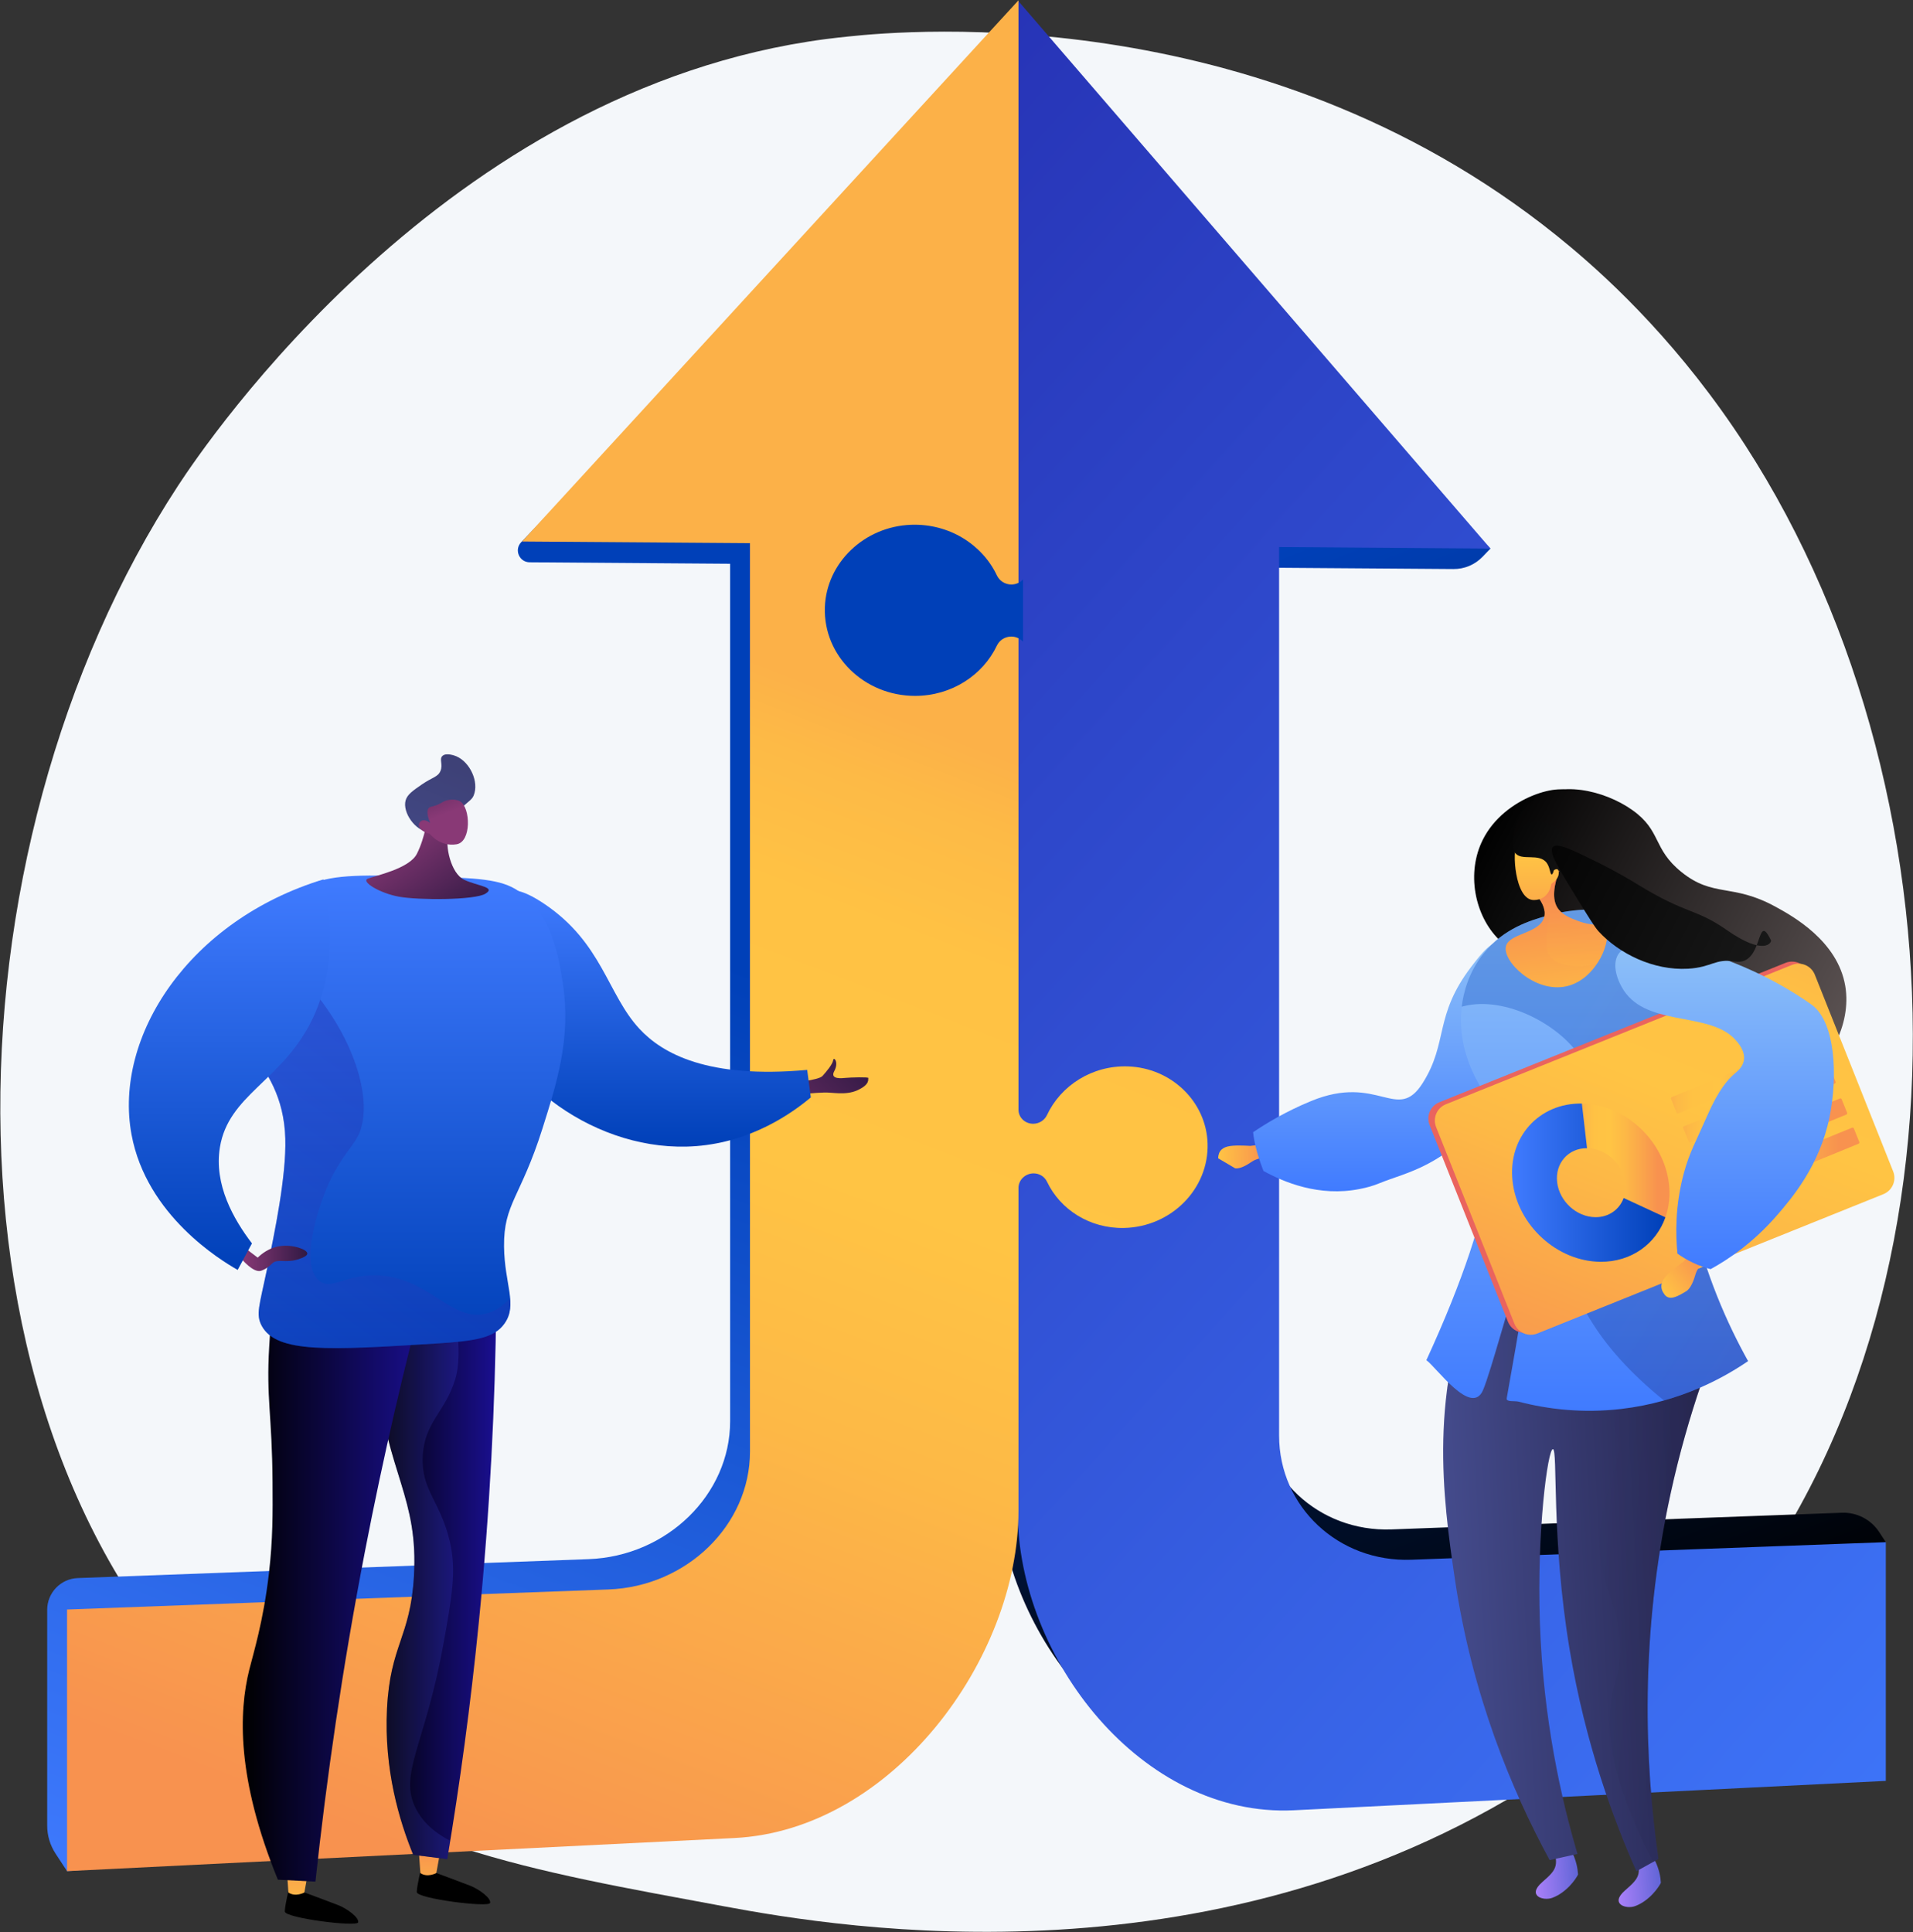 <svg width="2872" height="2901" viewBox="0 0 2872 2901" fill="none" xmlns="http://www.w3.org/2000/svg">
<rect x="0" y="0" width="2872" height="2901" fill="#333333" stroke="none"/>
<path d="M2526.3 2501.16C2451.57 2578.19 2384.69 2623.48 2333.49 2657.67C1834.15 2991.08 1263.34 2894.98 1086.86 2862.14C802.137 2809.15 561.788 2771.76 355.285 2585.19C-113.951 2161.26 -91.129 1276.89 267.425 729.07C309.939 664.114 667.95 133.43 1239.99 58.653C1253.98 56.824 1264.42 55.782 1273.56 54.814C1362.06 45.445 1910.43 -4.005 2357.58 370.614C2421.59 424.239 2524.59 520.964 2620.11 668.487C2969.38 1207.89 2970.48 2043.32 2526.3 2501.16Z" fill="#F4F7FA"/>
<path d="M2089.19 2296.27C1979.8 2300.32 1890.51 2216.85 1890.51 2109.79V852.24L2182.15 854.372C2198.53 854.492 2214.25 847.882 2225.62 836.087L2237.62 823.645L1498.01 38.446V1162.9C1498.01 1174.72 1487.99 1184.27 1475.61 1184.22H1475.61C1466.69 1184.19 1458.74 1179.06 1455.06 1171.27C1434.23 1127.12 1386.73 1096.65 1331.94 1098.67C1265 1101.14 1210.67 1153.16 1208.57 1216.96C1206.28 1286.76 1265.25 1343.93 1337.99 1343.8C1390.19 1343.72 1434.98 1314.11 1455.05 1271.7C1458.73 1263.92 1466.68 1258.81 1475.61 1258.82C1487.99 1258.84 1498.01 1268.43 1498.01 1280.25V2222.92C1498.01 2445.12 1685.21 2683.72 1912.9 2672.42L2831.18 2315.42L2821.21 2300.19C2808.9 2281.39 2787.64 2270.41 2765.18 2271.24L2089.19 2296.27Z" fill="url(#paint0_linear_716_41967)"/>
<path d="M883.647 2340.91C1001.37 2336.55 1096.14 2243.91 1096.14 2133.97V846.434L795.159 844.233C779.556 844.119 771.638 825.414 782.417 814.132L1056.45 527.306L1499.25 1394.74C1499.25 1632.45 1509.26 1641.89 1521.61 1641.71H1521.61C1530.5 1641.59 1538.41 1636.38 1542.07 1628.59C1562.75 1584.42 1609.69 1553.85 1663.47 1555.6C1728.65 1557.72 1781.12 1608.48 1783.14 1671.04C1785.34 1739.46 1728.41 1796.75 1657.55 1798.14C1606.28 1799.15 1562.01 1770.62 1542.08 1728.72C1538.42 1721.02 1530.5 1716.05 1521.61 1716.2C1509.26 1716.41 1499.24 1726.16 1499.24 1737.97V2222.88C1499.24 2445.07 337.86 2797.59 100.665 2809.36L83.364 2782.95C75.2 2770.48 70.852 2755.9 70.852 2741V2417.03C70.852 2391.34 91.168 2370.26 116.834 2369.31L883.647 2340.91Z" fill="url(#paint1_linear_716_41967)"/>
<path d="M1455.05 1271.7C1458.73 1263.92 1466.68 1258.81 1475.61 1258.82C1487.99 1258.84 1498.01 1268.43 1498.01 1280.25V1490.56C1515.1 1475.95 1530.3 1459.27 1543.25 1440.98C1599.33 1361.85 1616.31 1258.01 1595.56 1165.34C1585.41 1120.01 1565.63 1076.04 1534.66 1039.87C1523.68 1027.04 1511.37 1015.48 1498.01 1005.24V1162.9C1498.01 1174.72 1487.99 1184.27 1475.61 1184.22H1475.61C1466.69 1184.19 1458.74 1179.06 1455.06 1171.27C1434.23 1127.12 1386.73 1096.64 1331.94 1098.67C1265 1101.14 1210.67 1153.16 1208.57 1216.96C1206.28 1286.76 1265.25 1343.93 1337.99 1343.8C1390.19 1343.72 1434.98 1314.11 1455.05 1271.7Z" fill="url(#paint2_linear_716_41967)"/>
<path d="M2119.01 2341.79C2009.61 2345.84 1920.32 2262.36 1920.32 2155.31V821.326L2237.62 823.646L1527.82 0.413V1131.99C1527.82 1143.81 1517.8 1153.35 1505.42 1153.31H1505.42C1496.5 1153.27 1488.55 1148.14 1484.87 1140.36C1464.04 1096.21 1416.54 1065.73 1361.75 1067.76C1294.81 1070.23 1240.48 1122.25 1238.38 1186.05C1236.09 1255.85 1295.06 1313.02 1367.8 1312.89C1420.01 1312.8 1464.79 1283.2 1484.86 1240.79C1488.54 1233.01 1496.5 1227.9 1505.43 1227.91C1517.8 1227.92 1527.82 1237.52 1527.82 1249.33V2268.44C1527.82 2490.64 1715.02 2729.24 1942.72 2717.94L2831.18 2673.84V2315.42L2119.01 2341.79Z" fill="url(#paint3_linear_716_41967)"/>
<path d="M913.457 2386.43C1031.18 2382.07 1125.95 2289.43 1125.95 2179.49V815.518L783.756 813.016L1529.06 0.455V1666.15C1529.06 1677.97 1539.07 1687.41 1551.42 1687.23H1551.42C1560.31 1687.1 1568.22 1681.9 1571.88 1674.11C1592.56 1629.94 1639.5 1599.37 1693.28 1601.12C1758.46 1603.24 1810.93 1654 1812.95 1716.56C1815.15 1784.99 1758.22 1842.27 1687.36 1843.66C1636.09 1844.67 1591.82 1816.14 1571.89 1774.24C1568.23 1766.54 1560.31 1761.57 1551.42 1761.72C1539.07 1761.93 1529.06 1771.68 1529.06 1783.49V2268.4C1529.06 2490.59 1339.49 2747.88 1102.3 2759.65L100.664 2809.36V2416.53L913.457 2386.43Z" fill="url(#paint4_linear_716_41967)"/>
<path d="M1535.86 869.973C1531.56 874.645 1525.26 877.597 1518.23 877.57H1518.22C1508.87 877.536 1500.54 872.16 1496.69 864.004C1474.86 817.735 1425.08 785.798 1367.67 787.922C1297.51 790.514 1240.58 845.021 1238.39 911.879C1235.99 985.022 1297.78 1044.93 1374 1044.8C1428.71 1044.71 1475.64 1013.68 1496.67 969.241C1500.53 961.092 1508.87 955.736 1518.22 955.747C1525.26 955.754 1531.56 958.736 1535.86 963.428L1535.86 869.973Z" fill="url(#paint5_linear_716_41967)"/>
<path d="M632.623 2803.59C632.623 2803.59 625.901 2830.84 625.688 2840.71C625.473 2850.58 734.107 2864.34 735.799 2857.07C737.49 2849.8 719.304 2836.56 706.175 2831.35C693.045 2826.14 654.532 2811.96 654.532 2811.96L632.623 2803.59Z" fill="black"/>
<path d="M661.289 2778.19L655.06 2812.24C655.06 2812.24 641.723 2819.6 631.082 2812.24L628.492 2774.43L661.289 2778.19Z" fill="url(#paint6_linear_716_41967)"/>
<path d="M434.493 2832.76C434.493 2832.76 427.769 2860.01 427.555 2869.88C427.341 2879.75 535.976 2893.51 537.667 2886.24C539.358 2878.96 521.172 2865.73 508.043 2860.52C494.914 2855.31 456.401 2841.13 456.401 2841.13L434.493 2832.76Z" fill="black"/>
<path d="M463.163 2807.36L456.934 2841.41C456.934 2841.41 443.598 2848.76 432.956 2841.41L430.367 2803.59L463.163 2807.36Z" fill="url(#paint7_linear_716_41967)"/>
<path d="M713.319 1880.4C723.875 1906.96 734.431 1933.52 744.988 1960.08C743.439 2106.71 735.771 2265.68 718.947 2434.99C706.431 2560.96 690.111 2679.93 671.437 2791.33C654.412 2789.18 637.386 2787.02 620.36 2784.87C599.58 2733.85 576.364 2657.22 581.029 2565.28C585.894 2469.39 615.916 2459.01 621.417 2367.27C628.546 2248.35 581.3 2212.69 566.219 2067.75C560.452 2012.33 559.339 1940.45 574.391 1854.56C620.702 1863.17 667.01 1871.79 713.319 1880.4Z" fill="url(#paint8_linear_716_41967)"/>
<path opacity="0.3" d="M574.391 1854.55C599.401 1859.2 624.41 1863.86 649.421 1868.51C688.49 1951.15 694.576 2034.4 683.694 2070.14C668.3 2120.69 637.163 2134.79 634.662 2186.59C632.187 2237.84 661.245 2253.51 675.524 2315.3C685.407 2358.08 678.843 2396.16 665.307 2470.57C638.044 2620.46 597.853 2663.75 624.447 2715.74C632.004 2730.51 646.308 2748.53 675.94 2763.79C674.447 2772.99 672.963 2782.23 671.437 2791.33C654.412 2789.18 637.386 2787.02 620.36 2784.87C599.58 2733.85 576.364 2657.21 581.029 2565.28C585.894 2469.39 615.916 2459.01 621.417 2367.26C628.546 2248.35 581.3 2212.69 566.219 2067.75C560.452 2012.33 559.339 1940.45 574.391 1854.55Z" fill="url(#paint9_linear_716_41967)"/>
<path d="M641.831 1920.96C607.835 2048.08 575.873 2184.48 547.834 2329.6C513.98 2504.83 490.116 2670.67 473.584 2825.1C454.785 2824.13 435.987 2823.15 417.188 2822.18C354.995 2670.05 358.423 2570.56 374.252 2506.87C380.351 2482.33 395.412 2434.46 403.798 2361.78C409.643 2311.12 409.5 2272.2 409.176 2225.39C408.467 2122.78 399.477 2099.67 404.176 2021.6C408.583 1948.33 411.249 1911.29 433.863 1891.36C493.44 1838.85 631.377 1915.06 641.831 1920.96Z" fill="url(#paint10_linear_716_41967)"/>
<path d="M1187.62 1625.65C1187.62 1625.65 1228.93 1622.11 1234.9 1615.42C1240.87 1608.72 1249.95 1598 1250.85 1591.86C1251.74 1585.72 1259.72 1594.89 1252.49 1608.21C1245.25 1621.52 1265.78 1618.7 1268.98 1618.38C1276.34 1617.64 1304.43 1616.81 1303.62 1618.55C1302.81 1620.29 1306.96 1627.98 1287.01 1637.02C1269.55 1644.93 1248.75 1639.78 1237.4 1640.32C1226.05 1640.87 1226.05 1640.87 1226.05 1640.87L1195.94 1643.16L1187.62 1625.65Z" fill="url(#paint11_linear_716_41967)"/>
<path d="M1211.83 1606.36C1213.65 1620.13 1215.47 1633.89 1217.29 1647.66C1189.94 1670.48 1129.46 1714.21 1045.32 1720.77C896.998 1732.34 749.905 1622.57 722.52 1499.1C708.959 1437.95 720.037 1352.16 758.039 1338.36C768.587 1334.53 784.435 1335.08 817.106 1357.03C904.297 1415.6 911.712 1492.51 959.88 1544.55C994.545 1581.99 1062.7 1619.93 1211.83 1606.36Z" fill="url(#paint12_linear_716_41967)"/>
<path d="M757.25 1987.39C777.61 1959.02 757.344 1928.45 756.733 1871.54C756.041 1807.05 781.56 1798.36 814.457 1694.21C836.333 1624.94 857.335 1558.44 845.102 1477.65C839.24 1438.93 829.297 1373.25 778.443 1337.84C752.199 1319.57 714.481 1318.16 640.114 1316.1C548.151 1313.55 502.171 1312.28 466.581 1327.52C461.372 1329.76 352.954 1377.94 338.422 1469.48C323.63 1562.64 424.718 1583.42 428.316 1709.53C429.932 1766.14 412.119 1851.59 400.567 1907.01C389.474 1960.22 383.702 1973.61 393.006 1990.73C415.431 2032.01 494.604 2027.1 652.952 2017.29C715.067 2013.44 742.057 2008.57 757.25 1987.39Z" fill="url(#paint13_linear_716_41967)"/>
<path opacity="0.3" d="M540.683 1698.3C532.11 1722.13 506.844 1738.42 485.521 1796.36C480.919 1808.87 448.131 1897.96 479.391 1923.04C497.449 1937.52 516.557 1914.35 563.157 1914.86C643.906 1915.74 676.753 1986.3 730.687 1972.07C740.044 1969.6 752.608 1963.74 765.86 1949.04C767.118 1963.35 765.724 1975.58 757.248 1987.39C742.055 2008.57 715.064 2013.44 652.951 2017.29C494.603 2027.1 415.43 2032.01 393.006 1990.73C383.702 1973.61 389.473 1960.22 400.566 1907.01C412.118 1851.59 429.932 1766.14 428.316 1709.53C424.718 1583.42 323.63 1562.64 338.422 1469.48C342.376 1444.57 353.385 1422.99 367.268 1404.56C492.583 1467.35 567.627 1623.4 540.683 1698.3Z" fill="url(#paint14_linear_716_41967)"/>
<path d="M362.32 1869.6L386.907 1888.22C391.99 1883.22 403.631 1873.24 420.746 1870.89C440.028 1868.24 461.301 1875.96 461.322 1882.05C461.34 1886.93 447.703 1890.75 445.595 1891.34C428.573 1896.12 416.713 1890.07 409.496 1896.18C406.944 1898.34 403.647 1902.48 396.548 1905.98C394.684 1906.9 392.744 1907.69 391.731 1908C380.353 1911.41 362.963 1890.68 361.469 1888.87L362.32 1869.6Z" fill="url(#paint15_linear_716_41967)"/>
<path d="M466.111 1535.87C488.454 1492.48 506.949 1424.78 485.521 1320.33C284.274 1381.57 170.176 1555.83 197.449 1703.4C219.931 1825.06 331.795 1892.4 356.808 1906.69C363.958 1893.41 371.11 1880.13 378.26 1866.85C350.827 1830.9 320.86 1778.58 330.196 1722.37C343.137 1644.45 420.877 1623.72 466.111 1535.87Z" fill="url(#paint16_linear_716_41967)"/>
<path d="M642.714 1223.36C642.714 1223.36 638.439 1257.36 625.797 1282.07C614.373 1304.4 562.856 1314.89 552.237 1319.22C541.616 1323.56 569.738 1340.98 598.955 1346.31C628.17 1351.63 712.819 1351.68 728.877 1341.73C744.934 1331.78 717.52 1330.43 697.115 1321.02C676.712 1311.62 667.85 1269.53 673.057 1251.17C678.262 1232.8 642.714 1223.36 642.714 1223.36Z" fill="url(#paint17_linear_716_41967)"/>
<path d="M690.293 1214.72C706.779 1200.93 709.053 1199.35 711.134 1194.29C719.483 1173.99 705.612 1144.17 684.982 1135.45C683.909 1135 670.061 1129.31 664.142 1135.04C659.115 1139.91 665.314 1147.68 661.282 1157.51C657.506 1166.72 649.259 1166.77 633.087 1177.95C619.764 1187.15 611.486 1192.87 608.978 1201.65C603.808 1219.75 623.939 1248.19 643.711 1249.05C650.821 1249.35 653.04 1245.88 690.293 1214.72Z" fill="url(#paint18_linear_716_41967)"/>
<path d="M645.415 1252.04C645.415 1252.04 660.186 1271.74 685.421 1267.64C708.015 1263.97 706.436 1212.66 690.872 1203.24C685.68 1200.1 675.832 1199.53 668.155 1202.5C663.619 1204.26 662.23 1206.34 654.765 1209.07C647.88 1211.58 645.807 1210.99 643.85 1212.99C641.4 1215.49 639.976 1221.18 645.864 1235.66C641.103 1231.68 635.734 1230.5 632.214 1232.59C631.652 1232.93 630.192 1234.14 629.469 1235.83C626.851 1241.97 632.885 1248.89 645.415 1252.04Z" fill="url(#paint19_linear_716_41967)"/>
<path d="M2354.12 2770.62C2358.52 2777.09 2363.87 2786.75 2366.9 2799.35C2368.22 2804.88 2368.86 2809.97 2369.12 2814.44C2366.37 2820.34 2352.44 2841.3 2330.39 2849.45C2316.75 2854.5 2292 2846.23 2315.27 2825.91C2338.55 2805.6 2341.79 2801.08 2327.56 2760.99C2323.9 2750.67 2324.04 2746.66 2325.59 2745.64C2329.21 2743.27 2342.94 2757.79 2354.12 2770.62Z" fill="url(#paint20_linear_716_41967)"/>
<path d="M2478.49 2783.04C2482.89 2789.51 2488.24 2799.17 2491.26 2811.77C2492.59 2817.29 2493.23 2822.39 2493.49 2826.86C2490.74 2832.75 2476.8 2853.71 2454.76 2861.87C2441.12 2866.92 2416.36 2858.64 2439.64 2838.33C2462.92 2818.01 2466.16 2813.5 2451.93 2773.41C2448.27 2763.09 2448.41 2759.08 2449.96 2758.06C2453.58 2755.69 2467.3 2770.21 2478.49 2783.04Z" fill="url(#paint21_linear_716_41967)"/>
<path d="M2522.83 1919.91C2533.29 1972.33 2543.75 2024.75 2554.21 2077.18C2536.95 2127.7 2521.18 2182.65 2508.24 2241.85C2461.53 2455.69 2469.11 2646.24 2489.86 2791.13C2478.81 2797.26 2467.75 2803.39 2456.7 2809.52C2422.93 2733.48 2380.44 2620.07 2356.62 2477.41C2328.47 2308.86 2339.15 2175.98 2331.35 2175.78C2323.87 2175.59 2307.12 2297.48 2311.82 2435.87C2316.78 2582.15 2344.17 2701.72 2368.29 2783.53C2354.36 2786.63 2340.43 2789.72 2326.51 2792.82C2269.84 2688.6 2210.09 2545.6 2184.11 2370.13C2166.07 2248.28 2144.16 2086.33 2220.15 1915.89C2227.74 1898.86 2254.96 1860.73 2259.98 1851.36C2354.31 1866.08 2428.5 1905.18 2522.83 1919.91Z" fill="url(#paint22_linear_716_41967)"/>
<path opacity="0.25" d="M2508.24 2241.85C2521.17 2182.65 2536.95 2127.7 2554.2 2077.18C2543.74 2024.75 2533.28 1972.33 2522.82 1919.9C2428.5 1905.18 2354.31 1866.08 2259.98 1851.36C2254.95 1860.72 2227.73 1898.86 2220.15 1915.88C2194.53 1973.34 2180.07 2029.83 2172.8 2084.14C2354.05 2075.96 2407.81 2111.92 2423.44 2146.23C2448.33 2200.84 2380.31 2259.41 2408.89 2370.69C2417.49 2404.15 2429.17 2420.39 2431.92 2462.58C2435.52 2517.96 2417.62 2523.95 2416.71 2580.43C2415.72 2642.23 2436.23 2692.95 2453.06 2734.56C2463.53 2760.44 2474.24 2781.12 2482.2 2795.37C2484.75 2793.96 2487.31 2792.54 2489.86 2791.13C2469.1 2646.24 2461.52 2455.69 2508.24 2241.85Z" fill="url(#paint23_linear_716_41967)"/>
<path d="M2362.51 1190.86C2369.09 1198 2361.57 1209.26 2363.77 1247.2C2364.78 1264.56 2367.32 1278.94 2369.55 1289.1C2370.84 1298.38 2372.26 1306.95 2373.78 1314.5C2374.89 1320.04 2375.91 1324.35 2377.2 1328.92C2379.58 1337.4 2382.6 1345.74 2386.17 1353.7C2386.41 1354.23 2386.2 1354.84 2385.71 1355.12C2385.68 1355.14 2385.65 1355.15 2385.62 1355.17C2385.06 1355.42 2384.4 1355.17 2384.15 1354.61C2380.54 1346.54 2377.48 1338.1 2375.07 1329.52C2373.76 1324.9 2372.73 1320.53 2371.6 1314.94C2370.81 1310.96 2370.03 1306.68 2369.29 1302.19C2369.29 1314.22 2370.4 1327.4 2376.45 1344.52C2394.82 1396.48 2357.09 1435.84 2324.63 1440.63C2287.21 1446.15 2258.63 1419 2249.74 1410.07C2213.9 1374.06 2201.15 1310.66 2226.17 1260.72C2258.96 1195.31 2346.37 1173.38 2362.51 1190.86Z" fill="url(#paint24_linear_716_41967)"/>
<path d="M2272.76 1252.02C2273.75 1245.9 2278.51 1220.86 2299.16 1203.33C2338.34 1170.07 2408.36 1186.24 2450.65 1216.25C2494.9 1247.64 2480.58 1274.02 2524.55 1309.41C2572.3 1347.86 2600.75 1325.96 2665.24 1361.19C2690.61 1375.05 2758.97 1412.4 2770.34 1480.54C2780.17 1539.42 2744.4 1603.11 2695.49 1631.32C2611.76 1679.61 2494.57 1621 2436.02 1562C2379.87 1505.42 2411.88 1486.83 2328.78 1374.92C2298.74 1334.45 2265.35 1297.78 2272.76 1252.02Z" fill="url(#paint25_linear_716_41967)"/>
<path d="M1854.41 1754.16C1861.75 1755.23 1872 1749.35 1879.84 1743.87C1885.36 1740.02 1899.22 1736.86 1899.22 1736.86L1887.65 1719.24L1876.92 1720.47C1876.92 1720.47 1857.97 1719.04 1846.83 1720.64C1835.69 1722.25 1829.17 1727.57 1828.79 1739.04L1854.41 1754.16Z" fill="url(#paint26_linear_716_41967)"/>
<path d="M2208.9 1451.38C2152.42 1525.39 2174.58 1564.96 2135.91 1626.08C2097.57 1686.66 2069.58 1611.41 1968.38 1653.09C1929.96 1668.92 1900.45 1686.96 1881.28 1699.94C1881.74 1704.11 1882.39 1708.58 1883.29 1713.3C1883.9 1716.5 1884.89 1721.17 1886.83 1728.15C1888.7 1734.86 1891.83 1745.09 1896.88 1758.12C1926.96 1774.68 1980.39 1797.46 2041.6 1785.1C2052.74 1782.85 2060.51 1780.83 2072 1776.13C2110.57 1760.33 2171.15 1750.97 2230.21 1670.52C2274.81 1609.77 2281.44 1605.27 2289.82 1576.32C2310.54 1504.77 2286.72 1418.96 2255.98 1413.84C2239.95 1411.17 2224.54 1430.88 2208.9 1451.38Z" fill="url(#paint27_linear_716_41967)"/>
<path d="M2227.4 1431.42C2198.69 1467.21 2194.1 1507.14 2193.39 1524.84C2191.15 1579.92 2217.05 1621.98 2223.26 1633.09C2252.6 1685.57 2255.11 1794.76 2141.41 2042.21C2155.65 2051.78 2209.21 2127.95 2226.56 2086.96C2250.21 2031.08 2343.85 1645.45 2262.04 2099.42C2260.96 2105.4 2273.83 2102.89 2279.97 2104.48C2323.95 2115.9 2375.99 2122.14 2433.69 2115.44C2524.12 2104.93 2589.94 2067.09 2624.38 2043.58C2593.67 1988.47 2559.68 1913.11 2538.79 1819.53C2498.93 1641.01 2527.81 1490.72 2550.31 1408.96C2520.36 1392.54 2426.05 1345.76 2323.19 1374.69C2297.56 1381.9 2257.64 1393.73 2227.4 1431.42Z" fill="url(#paint28_linear_716_41967)"/>
<path opacity="0.3" d="M2538.79 1819.53C2498.93 1641.01 2527.8 1490.72 2550.31 1408.96C2520.36 1392.53 2426.04 1345.76 2323.19 1374.69C2297.56 1381.9 2257.63 1393.73 2227.4 1431.42C2204.54 1459.92 2196.99 1491 2194.49 1511.44C2195.26 1511.22 2196.32 1510.94 2197.59 1510.63C2261.16 1495.04 2341.03 1539.21 2371.59 1585.65C2422.57 1663.17 2331.74 1740.23 2347.64 1869.8C2356.23 1939.84 2395.33 2019.66 2498.18 2102.67C2555.75 2086.47 2598.76 2061.07 2624.37 2043.58C2593.66 1988.47 2559.68 1913.11 2538.79 1819.53Z" fill="url(#paint29_linear_716_41967)"/>
<path d="M2340.94 1307.16C2333.68 1326.76 2328.34 1350.9 2340.08 1365.5C2347.23 1374.39 2357.99 1378.65 2368.58 1382.61C2393.62 1391.97 2404.17 1386.02 2409.61 1392.71C2421.59 1407.43 2398.55 1470.74 2351.31 1480.92C2304.3 1491.06 2255.91 1443.71 2260.8 1421.09C2265.21 1400.68 2312.66 1402.02 2318.44 1376.2C2321.35 1363.2 2312.19 1350.05 2304.44 1341.3L2298.9 1342.37L2340.94 1307.16Z" fill="url(#paint30_linear_716_41967)"/>
<path opacity="0.4" d="M2409.61 1392.71C2404.17 1386.02 2393.62 1391.97 2368.58 1382.61C2357.99 1378.65 2347.24 1374.39 2340.08 1365.5C2328.35 1350.9 2333.69 1326.76 2340.94 1307.16L2298.9 1342.38L2304.45 1341.31C2310.6 1348.25 2317.53 1357.97 2318.72 1368.18C2322.24 1370.12 2325.27 1372.32 2327.49 1374.54C2322.65 1388.64 2321.74 1400.47 2321.71 1408.06C2321.65 1419.9 2321.62 1428.7 2327.49 1436.4C2333.9 1444.79 2343.59 1446.96 2352.07 1448.86C2370.89 1453.08 2387.68 1449.29 2398.58 1445.46C2412.02 1424.56 2416.34 1400.98 2409.61 1392.71Z" fill="url(#paint31_linear_716_41967)"/>
<path d="M2328.92 1327.21C2328.92 1327.21 2326.53 1351.22 2302.75 1351.34C2273.46 1351.49 2270.21 1274.2 2277.33 1269.78C2285.59 1264.66 2292.82 1277.21 2312.04 1272.83C2320.14 1270.99 2327.14 1260.58 2331.24 1271.8C2335.91 1284.56 2331.97 1307.16 2331.97 1307.16C2331.97 1307.16 2338.93 1301.42 2339.99 1308.33C2341.39 1317.37 2334.61 1323.01 2328.92 1327.21Z" fill="url(#paint32_linear_716_41967)"/>
<path d="M2282.58 1243.22C2273.28 1252.7 2268.15 1271.09 2274.6 1280.34C2283.85 1293.62 2311.23 1279.75 2322.42 1296C2327.33 1303.12 2327.05 1313.01 2329.59 1312.85C2331.7 1312.72 2332.95 1305.87 2334.16 1300.23C2340.85 1269.16 2348.6 1265.67 2346.24 1256.78C2341.44 1238.69 2301.66 1223.75 2282.58 1243.22Z" fill="url(#paint33_linear_716_41967)"/>
<path d="M2817.81 1789.85L2298.23 1999.06C2284.71 2004.5 2269.35 1997.95 2263.9 1984.44L2146.35 1689.22C2140.9 1675.71 2147.45 1660.34 2160.96 1654.9L2680.54 1445.69C2694.06 1440.25 2709.42 1446.79 2714.87 1460.31L2832.42 1755.53C2837.87 1769.04 2831.32 1784.41 2817.81 1789.85Z" fill="#EA645E"/>
<path d="M2827.54 1792.92L2307.96 2002.13C2294.45 2007.57 2279.08 2001.03 2273.64 1987.51L2156.08 1692.29C2150.64 1678.78 2157.18 1663.41 2170.7 1657.97L2690.28 1448.76C2703.79 1443.32 2719.16 1449.87 2724.6 1463.38L2842.16 1758.6C2847.6 1772.11 2841.06 1787.48 2827.54 1792.92Z" fill="url(#paint34_linear_716_41967)"/>
<path d="M2383.1 1723.89C2411.28 1724.39 2436.81 1747.96 2440.09 1776.44C2441.02 1784.43 2440.03 1791.95 2437.61 1798.67L2500.3 1827.66C2505.67 1812.45 2507.7 1795.41 2505.62 1777.39C2498.13 1712.34 2439.9 1658.27 2375.37 1656.88C2375.2 1656.87 2375.03 1656.88 2374.87 1656.88L2382.6 1723.91C2382.77 1723.91 2382.93 1723.89 2383.1 1723.89Z" fill="url(#paint35_linear_716_41967)"/>
<path d="M2437.6 1798.67C2431.38 1815.9 2415.31 1827.72 2395.05 1827.49C2366.79 1827.17 2341.04 1803.6 2337.73 1774.95C2334.45 1746.47 2354.58 1723.69 2382.6 1723.91L2374.87 1656.88C2310.09 1655.75 2263.26 1708.17 2270.86 1773.98C2278.49 1839.94 2337.87 1893.98 2402.77 1894.46C2449.38 1894.81 2486.29 1867.4 2500.3 1827.66L2437.6 1798.67Z" fill="url(#paint36_linear_716_41967)"/>
<path d="M2754.68 1626.73L2537.99 1715.45C2536.96 1715.87 2535.79 1715.37 2535.37 1714.33L2527.02 1693.69C2526.61 1692.65 2527.1 1691.47 2528.12 1691.05L2744.95 1602.64C2745.95 1602.23 2747.1 1602.74 2747.51 1603.76L2755.73 1624.13C2756.15 1625.16 2755.68 1626.32 2754.68 1626.73Z" fill="url(#paint37_linear_716_41967)"/>
<path d="M2736.41 1582.86L2519.72 1671.59C2518.69 1672.01 2517.52 1671.51 2517.1 1670.47L2508.75 1649.82C2508.33 1648.78 2508.82 1647.6 2509.85 1647.18L2726.68 1558.78C2727.68 1558.37 2728.82 1558.87 2729.24 1559.89L2737.46 1580.27C2737.88 1581.29 2737.4 1582.46 2736.41 1582.86Z" fill="url(#paint38_linear_716_41967)"/>
<path d="M2790.33 1717.2L2573.64 1805.93C2572.61 1806.35 2571.44 1805.84 2571.02 1804.81L2562.67 1784.16C2562.25 1783.12 2562.74 1781.94 2563.77 1781.52L2780.6 1693.11C2781.6 1692.71 2782.74 1693.21 2783.16 1694.23L2791.38 1714.61C2791.8 1715.63 2791.32 1716.79 2790.33 1717.2Z" fill="url(#paint39_linear_716_41967)"/>
<path d="M2772.05 1673.34L2555.36 1762.06C2554.33 1762.48 2553.16 1761.98 2552.74 1760.94L2544.39 1740.29C2543.97 1739.25 2544.46 1738.07 2545.49 1737.65L2762.32 1649.25C2763.32 1648.84 2764.46 1649.34 2764.88 1650.37L2773.1 1670.74C2773.52 1671.77 2773.04 1672.93 2772.05 1673.34Z" fill="url(#paint40_linear_716_41967)"/>
<path d="M2535.28 1886.1L2527.02 1894.59C2527.02 1894.59 2509.95 1906.54 2501.62 1915.65C2493.28 1924.75 2491.46 1933.79 2499.1 1943.78C2506.74 1953.78 2519.88 1945.69 2531.33 1938.8C2538.3 1934.62 2542.92 1922.51 2545.76 1912.41C2547.76 1905.32 2557.33 1893.01 2557.33 1893.01L2535.28 1886.1Z" fill="url(#paint41_linear_716_41967)"/>
<path d="M2427.94 1435.65C2448.98 1390.8 2604.9 1427.35 2719.29 1508.04C2755.59 1533.65 2759.38 1614.88 2746.66 1677.42C2731.8 1750.42 2689.55 1799.44 2668.4 1823.97C2631.12 1867.22 2592.61 1892.12 2568.14 1905.53C2560.24 1903.45 2551.08 1900.36 2541.28 1895.69C2532.3 1891.4 2524.67 1886.69 2518.38 1882.23C2515.56 1853.61 2514.66 1810.41 2528.09 1760.98C2536.6 1729.64 2545.7 1714.85 2563.71 1673.76C2580.1 1636.36 2594.18 1620.63 2603.78 1612.39C2608.28 1608.52 2616.56 1602.08 2618.17 1591.69C2620.32 1577.88 2609.36 1565.6 2605.61 1561.39C2568.46 1519.73 2480.06 1540.63 2441.6 1492.28C2430.31 1478.1 2419.88 1452.82 2427.94 1435.65Z" fill="url(#paint42_linear_716_41967)"/>
<path d="M2331.24 1271.8C2324.76 1278.88 2338.98 1302.34 2367.68 1348.97C2385.35 1377.66 2394.18 1392.01 2399.86 1398.22C2430.43 1431.62 2482 1457.35 2534.16 1454.45C2569.96 1452.46 2575.2 1438.7 2604.54 1443.6C2648.8 1450.98 2635.91 1364.94 2658.75 1411.74C2660.12 1414.54 2649.7 1436.32 2592.3 1396.28C2545.34 1363.51 2532.57 1373.4 2458.76 1328.02C2453.41 1324.73 2430.74 1310.7 2398.92 1294.92C2361.51 1276.36 2337.69 1264.75 2331.24 1271.8Z" fill="url(#paint43_linear_716_41967)"/>
<defs>
<linearGradient id="paint0_linear_716_41967" x1="1633.66" y1="936.812" x2="2276.03" y2="2597.67" gradientUnits="userSpaceOnUse">
<stop stop-color="#0040B8"/>
<stop offset="1"/>
</linearGradient>
<linearGradient id="paint1_linear_716_41967" x1="1153.44" y1="1467.09" x2="543.882" y2="3043.12" gradientUnits="userSpaceOnUse">
<stop stop-color="#0040B8"/>
<stop offset="1" stop-color="#407BFF"/>
</linearGradient>
<linearGradient id="paint2_linear_716_41967" x1="1428.76" y1="1268.23" x2="2093.7" y2="2987.44" gradientUnits="userSpaceOnUse">
<stop stop-color="#311944"/>
<stop offset="1" stop-color="#893976"/>
</linearGradient>
<linearGradient id="paint3_linear_716_41967" x1="3212.01" y1="2751.92" x2="-287.391" y2="-393.723" gradientUnits="userSpaceOnUse">
<stop stop-color="#407BFF"/>
<stop offset="0.996" stop-color="#1A0F91"/>
</linearGradient>
<linearGradient id="paint4_linear_716_41967" x1="1345.96" y1="1073.37" x2="573.278" y2="3071.17" gradientUnits="userSpaceOnUse">
<stop stop-color="#FCB148"/>
<stop offset="0.052" stop-color="#FDBA46"/>
<stop offset="0.142" stop-color="#FFC244"/>
<stop offset="0.318" stop-color="#FFC444"/>
<stop offset="0.485" stop-color="#FDB946"/>
<stop offset="0.775" stop-color="#F99C4D"/>
<stop offset="0.866" stop-color="#F8924F"/>
<stop offset="1" stop-color="#F8924F"/>
</linearGradient>
<linearGradient id="paint5_linear_716_41967" x1="3306.86" y1="2646.41" x2="-192.533" y2="-499.223" gradientUnits="userSpaceOnUse">
<stop stop-color="#0040B8"/>
<stop offset="0.996" stop-color="#0040B8"/>
</linearGradient>
<linearGradient id="paint6_linear_716_41967" x1="646.065" y1="2874.88" x2="644.021" y2="2703.26" gradientUnits="userSpaceOnUse">
<stop stop-color="#FFC444"/>
<stop offset="0.996" stop-color="#F36F56"/>
</linearGradient>
<linearGradient id="paint7_linear_716_41967" x1="447.62" y1="2877.24" x2="445.577" y2="2705.62" gradientUnits="userSpaceOnUse">
<stop stop-color="#FFC444"/>
<stop offset="0.996" stop-color="#F36F56"/>
</linearGradient>
<linearGradient id="paint8_linear_716_41967" x1="744.988" y1="2322.94" x2="562.266" y2="2322.94" gradientUnits="userSpaceOnUse">
<stop stop-color="#1A0F91"/>
<stop offset="0.996"/>
</linearGradient>
<linearGradient id="paint9_linear_716_41967" x1="744.986" y1="2322.94" x2="562.265" y2="2322.94" gradientUnits="userSpaceOnUse">
<stop stop-color="#3840F7"/>
<stop offset="0.996" stop-color="#26264F"/>
</linearGradient>
<linearGradient id="paint10_linear_716_41967" x1="641.831" y1="2349.05" x2="364.463" y2="2349.05" gradientUnits="userSpaceOnUse">
<stop stop-color="#1A0F91"/>
<stop offset="0.996"/>
</linearGradient>
<linearGradient id="paint11_linear_716_41967" x1="1289.15" y1="1580.99" x2="1117.53" y2="1755.67" gradientUnits="userSpaceOnUse">
<stop stop-color="#311944"/>
<stop offset="1" stop-color="#893976"/>
</linearGradient>
<linearGradient id="paint12_linear_716_41967" x1="967.13" y1="1336.55" x2="967.13" y2="1721.61" gradientUnits="userSpaceOnUse">
<stop stop-color="#407BFF"/>
<stop offset="1" stop-color="#0040B8"/>
</linearGradient>
<linearGradient id="paint13_linear_716_41967" x1="592.829" y1="1314.54" x2="592.829" y2="2024.09" gradientUnits="userSpaceOnUse">
<stop stop-color="#407BFF"/>
<stop offset="1" stop-color="#0040B8"/>
</linearGradient>
<linearGradient id="paint14_linear_716_41967" x1="84.359" y1="2381.96" x2="703.407" y2="1493.23" gradientUnits="userSpaceOnUse">
<stop stop-color="#407BFF"/>
<stop offset="0.996" stop-color="#1A0F91"/>
</linearGradient>
<linearGradient id="paint15_linear_716_41967" x1="461.321" y1="1888.99" x2="361.469" y2="1888.99" gradientUnits="userSpaceOnUse">
<stop stop-color="#311944"/>
<stop offset="1" stop-color="#893976"/>
</linearGradient>
<linearGradient id="paint16_linear_716_41967" x1="344.234" y1="1320.33" x2="344.234" y2="1906.69" gradientUnits="userSpaceOnUse">
<stop stop-color="#407BFF"/>
<stop offset="1" stop-color="#0040B8"/>
</linearGradient>
<linearGradient id="paint17_linear_716_41967" x1="685.961" y1="1392.45" x2="586.462" y2="1246.09" gradientUnits="userSpaceOnUse">
<stop stop-color="#311944"/>
<stop offset="1" stop-color="#893976"/>
</linearGradient>
<linearGradient id="paint18_linear_716_41967" x1="605.972" y1="1335.21" x2="679.994" y2="1147.21" gradientUnits="userSpaceOnUse">
<stop stop-color="#444B8C"/>
<stop offset="0.996" stop-color="#3E4177"/>
</linearGradient>
<linearGradient id="paint19_linear_716_41967" x1="618.209" y1="1118.07" x2="662.904" y2="1224.9" gradientUnits="userSpaceOnUse">
<stop stop-color="#311944"/>
<stop offset="1" stop-color="#893976"/>
</linearGradient>
<linearGradient id="paint20_linear_716_41967" x1="2303.54" y1="2799.22" x2="2368.16" y2="2795.89" gradientUnits="userSpaceOnUse">
<stop stop-color="#AA80F9"/>
<stop offset="0.996" stop-color="#6165D7"/>
</linearGradient>
<linearGradient id="paint21_linear_716_41967" x1="2427.91" y1="2811.64" x2="2492.53" y2="2808.3" gradientUnits="userSpaceOnUse">
<stop stop-color="#AA80F9"/>
<stop offset="0.996" stop-color="#6165D7"/>
</linearGradient>
<linearGradient id="paint22_linear_716_41967" x1="2173.84" y1="2339.97" x2="2566.74" y2="2319.67" gradientUnits="userSpaceOnUse">
<stop stop-color="#444B8C"/>
<stop offset="0.996" stop-color="#26264F"/>
</linearGradient>
<linearGradient id="paint23_linear_716_41967" x1="2157.28" y1="2308.58" x2="2536.39" y2="2334.8" gradientUnits="userSpaceOnUse">
<stop stop-color="#444B8C"/>
<stop offset="0.996" stop-color="#26264F"/>
</linearGradient>
<linearGradient id="paint24_linear_716_41967" x1="2956.48" y1="1646.11" x2="2217.79" y2="1256.84" gradientUnits="userSpaceOnUse">
<stop stop-color="#5E5E5E"/>
<stop offset="1"/>
</linearGradient>
<linearGradient id="paint25_linear_716_41967" x1="2948.05" y1="1662.11" x2="2209.37" y2="1272.84" gradientUnits="userSpaceOnUse">
<stop stop-color="#7A6E6E"/>
<stop offset="1"/>
</linearGradient>
<linearGradient id="paint26_linear_716_41967" x1="1828.91" y1="1735.32" x2="1946.12" y2="1739.25" gradientUnits="userSpaceOnUse">
<stop stop-color="#FFC444"/>
<stop offset="0.996" stop-color="#F36F56"/>
</linearGradient>
<linearGradient id="paint27_linear_716_41967" x1="2089.45" y1="1413.6" x2="2089.45" y2="1788.63" gradientUnits="userSpaceOnUse">
<stop stop-color="#8EC1F8"/>
<stop offset="1" stop-color="#407BFF"/>
</linearGradient>
<linearGradient id="paint28_linear_716_41967" x1="2382.89" y1="1365.45" x2="2382.89" y2="2118.2" gradientUnits="userSpaceOnUse">
<stop stop-color="#8EC1F8"/>
<stop offset="1" stop-color="#407BFF"/>
</linearGradient>
<linearGradient id="paint29_linear_716_41967" x1="2297.67" y1="1612.24" x2="2906.83" y2="1998.24" gradientUnits="userSpaceOnUse">
<stop stop-color="#0040B8"/>
<stop offset="1" stop-color="#311944"/>
</linearGradient>
<linearGradient id="paint30_linear_716_41967" x1="2353.59" y1="1549.93" x2="2314.64" y2="1238.29" gradientUnits="userSpaceOnUse">
<stop stop-color="#FFC444"/>
<stop offset="0.996" stop-color="#F36F56"/>
</linearGradient>
<linearGradient id="paint31_linear_716_41967" x1="2350.85" y1="1506.24" x2="2360.5" y2="1249.21" gradientUnits="userSpaceOnUse">
<stop stop-color="#FFC444"/>
<stop offset="0.996" stop-color="#F36F56"/>
</linearGradient>
<linearGradient id="paint32_linear_716_41967" x1="2307.02" y1="1281.46" x2="2309.38" y2="1548.5" gradientUnits="userSpaceOnUse">
<stop stop-color="#FFC444"/>
<stop offset="0.996" stop-color="#F36F56"/>
</linearGradient>
<linearGradient id="paint33_linear_716_41967" x1="2972.73" y1="1615.27" x2="2234.05" y2="1225.99" gradientUnits="userSpaceOnUse">
<stop stop-color="#737373"/>
<stop offset="1"/>
</linearGradient>
<linearGradient id="paint34_linear_716_41967" x1="2643.88" y1="1367.89" x2="2292.4" y2="2236.05" gradientUnits="userSpaceOnUse">
<stop stop-color="#FCB148"/>
<stop offset="0.052" stop-color="#FDBA46"/>
<stop offset="0.142" stop-color="#FFC244"/>
<stop offset="0.318" stop-color="#FFC444"/>
<stop offset="0.485" stop-color="#FDB946"/>
<stop offset="0.775" stop-color="#F99C4D"/>
<stop offset="0.866" stop-color="#F8924F"/>
<stop offset="1" stop-color="#F8924F"/>
</linearGradient>
<linearGradient id="paint35_linear_716_41967" x1="2374.87" y1="1742.27" x2="2506.42" y2="1742.27" gradientUnits="userSpaceOnUse">
<stop stop-color="#FCB148"/>
<stop offset="0.052" stop-color="#FDBA46"/>
<stop offset="0.142" stop-color="#FFC244"/>
<stop offset="0.318" stop-color="#FFC444"/>
<stop offset="0.485" stop-color="#FDB946"/>
<stop offset="0.775" stop-color="#F99C4D"/>
<stop offset="0.866" stop-color="#F8924F"/>
<stop offset="1" stop-color="#F8924F"/>
</linearGradient>
<linearGradient id="paint36_linear_716_41967" x1="2270.05" y1="1775.66" x2="2500.3" y2="1775.66" gradientUnits="userSpaceOnUse">
<stop stop-color="#407BFF"/>
<stop offset="0.996" stop-color="#0040B8"/>
</linearGradient>
<linearGradient id="paint37_linear_716_41967" x1="2526.88" y1="1659.05" x2="2755.89" y2="1659.05" gradientUnits="userSpaceOnUse">
<stop stop-color="#FCB148"/>
<stop offset="0.052" stop-color="#FDBA46"/>
<stop offset="0.142" stop-color="#FFC244"/>
<stop offset="0.318" stop-color="#FFC444"/>
<stop offset="0.485" stop-color="#FDB946"/>
<stop offset="0.775" stop-color="#F99C4D"/>
<stop offset="0.866" stop-color="#F8924F"/>
<stop offset="1" stop-color="#F8924F"/>
</linearGradient>
<linearGradient id="paint38_linear_716_41967" x1="2508.6" y1="1615.19" x2="2737.61" y2="1615.19" gradientUnits="userSpaceOnUse">
<stop stop-color="#FCB148"/>
<stop offset="0.052" stop-color="#FDBA46"/>
<stop offset="0.142" stop-color="#FFC244"/>
<stop offset="0.318" stop-color="#FFC444"/>
<stop offset="0.485" stop-color="#FDB946"/>
<stop offset="0.775" stop-color="#F99C4D"/>
<stop offset="0.866" stop-color="#F8924F"/>
<stop offset="1" stop-color="#F8924F"/>
</linearGradient>
<linearGradient id="paint39_linear_716_41967" x1="2562.52" y1="1749.52" x2="2791.53" y2="1749.52" gradientUnits="userSpaceOnUse">
<stop stop-color="#FCB148"/>
<stop offset="0.052" stop-color="#FDBA46"/>
<stop offset="0.142" stop-color="#FFC244"/>
<stop offset="0.318" stop-color="#FFC444"/>
<stop offset="0.485" stop-color="#FDB946"/>
<stop offset="0.775" stop-color="#F99C4D"/>
<stop offset="0.866" stop-color="#F8924F"/>
<stop offset="1" stop-color="#F8924F"/>
</linearGradient>
<linearGradient id="paint40_linear_716_41967" x1="2544.24" y1="1705.66" x2="2773.25" y2="1705.66" gradientUnits="userSpaceOnUse">
<stop stop-color="#FCB148"/>
<stop offset="0.052" stop-color="#FDBA46"/>
<stop offset="0.142" stop-color="#FFC244"/>
<stop offset="0.318" stop-color="#FFC444"/>
<stop offset="0.485" stop-color="#FDB946"/>
<stop offset="0.775" stop-color="#F99C4D"/>
<stop offset="0.866" stop-color="#F8924F"/>
<stop offset="1" stop-color="#F8924F"/>
</linearGradient>
<linearGradient id="paint41_linear_716_41967" x1="2496.62" y1="1940.54" x2="2598.78" y2="1862.45" gradientUnits="userSpaceOnUse">
<stop stop-color="#FFC444"/>
<stop offset="0.996" stop-color="#F36F56"/>
</linearGradient>
<linearGradient id="paint42_linear_716_41967" x1="2589.19" y1="1416.25" x2="2589.19" y2="1905.53" gradientUnits="userSpaceOnUse">
<stop stop-color="#8EC1F8"/>
<stop offset="1" stop-color="#407BFF"/>
</linearGradient>
<linearGradient id="paint43_linear_716_41967" x1="2884.13" y1="1593.16" x2="2235.46" y2="1251.32" gradientUnits="userSpaceOnUse">
<stop stop-color="#272727"/>
<stop offset="1"/>
</linearGradient>
</defs>
</svg>
